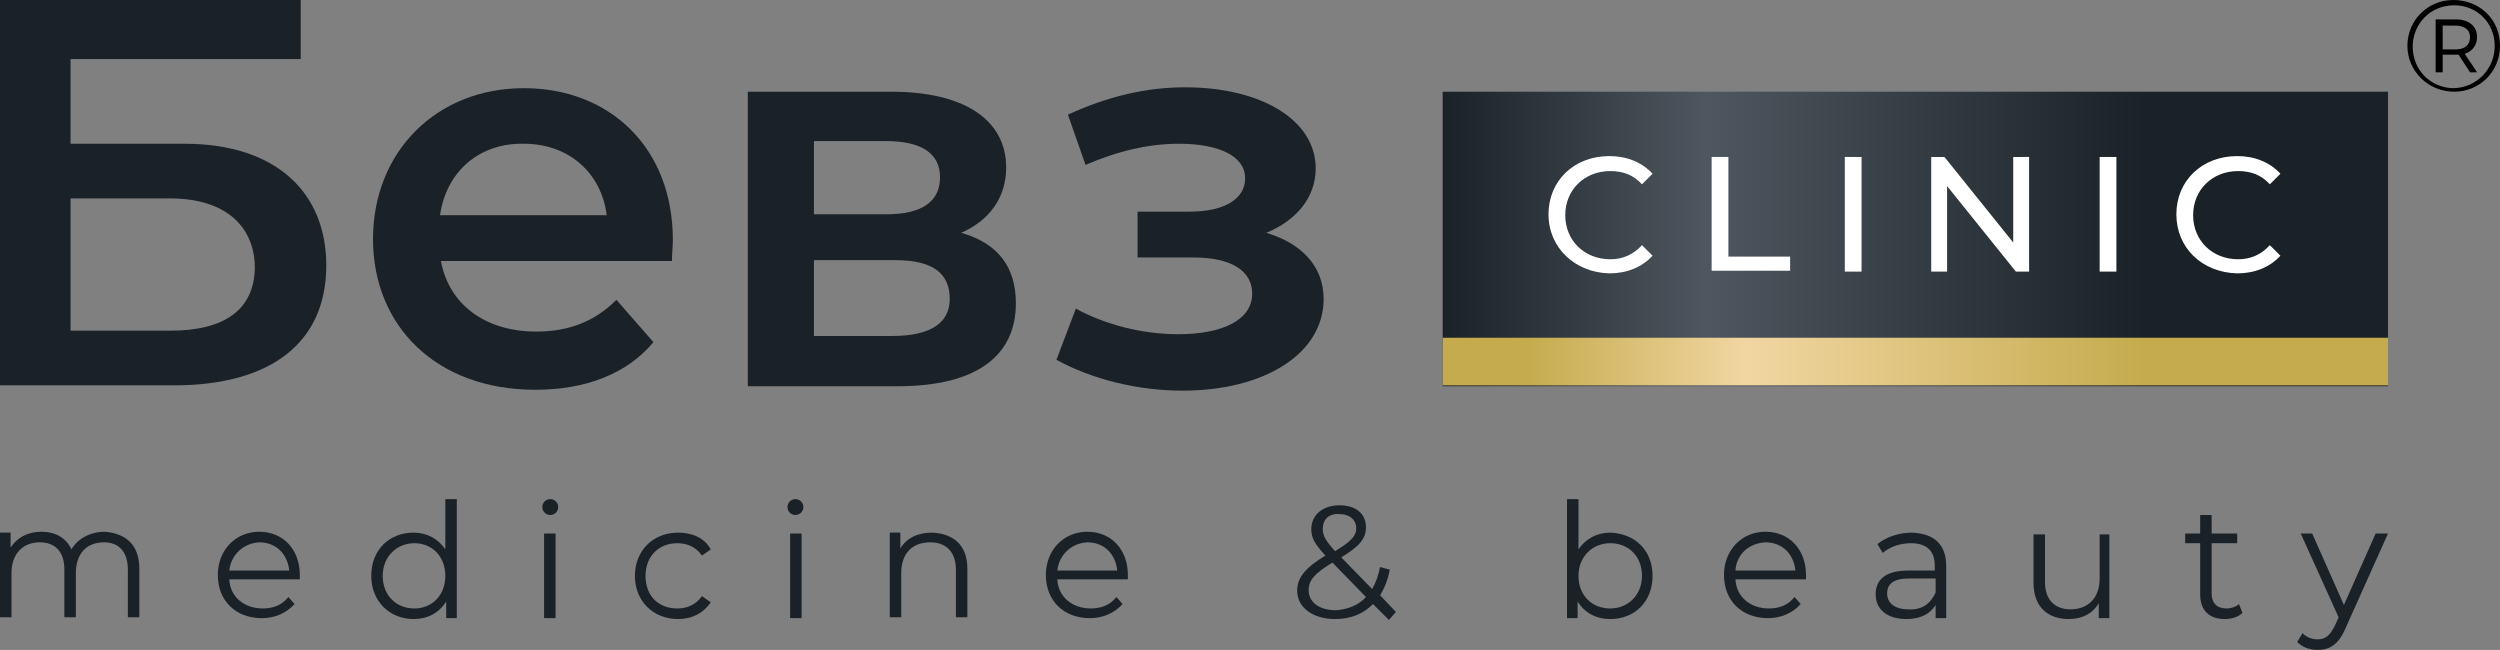 <?xml version="1.0" encoding="UTF-8"?> <!-- Generator: Adobe Illustrator 23.0.2, SVG Export Plug-In . SVG Version: 6.00 Build 0) --> <svg xmlns="http://www.w3.org/2000/svg" xmlns:xlink="http://www.w3.org/1999/xlink" id="Layer_1" x="0px" y="0px" viewBox="0 0 283.5 73.7" style="enable-background:new 0 0 283.5 73.7;" xml:space="preserve"><rect x="0" y="0" width="283.5" height="73.7" fill="#808080" stroke="none"/> <style type="text/css"> .st0{fill:#1A2127;} .st1{fill:url(#SVGID_1_);} .st2{fill:url(#SVGID_2_);} .st3{fill:#FFFFFF;} </style> <g> <path d="M283.5,5.2c0,2.9-2.3,5.2-5.2,5.2S273,8.1,273,5.2s2.3-5.2,5.2-5.2C281.2,0,283.5,2.2,283.5,5.2z M282.9,5.2 c0-2.6-2-4.6-4.6-4.6c-2.7,0-4.7,2.1-4.7,4.7s2,4.7,4.7,4.7C280.9,9.9,282.9,7.8,282.9,5.2z M279.5,6.1l1.4,2.1h-0.8l-1.3-2 c-0.1,0-0.2,0-0.3,0H277v2h-0.8v-6h2.3c1.5,0,2.4,0.8,2.4,2C280.9,5.1,280.4,5.8,279.5,6.1z M280.1,4.2c0-0.8-0.6-1.3-1.7-1.3H277 v2.7h1.5C279.5,5.6,280.1,5.1,280.1,4.2z"></path> </g> <g> <g> <g> <path class="st0" d="M15.8,64.5v5.5h-1.3v-5.4c0-2-1-3.1-2.7-3.1c-2,0-3.2,1.3-3.2,3.5v5H7.3v-5.4c0-2-1-3.1-2.8-3.1 c-1.9,0-3.2,1.3-3.2,3.5v5H0v-9.6h1.2v1.7c0.7-1.1,1.9-1.8,3.5-1.8c1.6,0,2.8,0.7,3.4,2c0.7-1.2,2.1-2,3.8-2 C14.3,60.5,15.8,61.8,15.8,64.5z"></path> <path class="st0" d="M34,65.7h-8c0.1,2,1.7,3.3,3.8,3.3c1.2,0,2.2-0.4,2.9-1.3l0.7,0.8c-0.9,1-2.2,1.6-3.7,1.6c-3,0-5-2-5-4.9 c0-2.8,2-4.9,4.7-4.9c2.7,0,4.6,2,4.6,4.9C34,65.4,34,65.6,34,65.7z M26,64.7h6.8c-0.2-1.9-1.5-3.2-3.4-3.2 C27.6,61.6,26.2,62.9,26,64.7z"></path> <path class="st0" d="M51.8,56.6v13.5h-1.2v-1.9c-0.8,1.3-2.1,2-3.7,2c-2.7,0-4.8-2-4.8-4.9c0-2.9,2-4.9,4.8-4.9 c1.5,0,2.8,0.7,3.6,1.9v-5.7H51.8z M50.5,65.3c0-2.2-1.5-3.7-3.5-3.7c-2,0-3.6,1.5-3.6,3.7c0,2.2,1.5,3.7,3.6,3.7 C49,69,50.5,67.5,50.5,65.3z"></path> <path class="st0" d="M61.5,57.5c0-0.5,0.4-0.9,0.9-0.9c0.5,0,0.9,0.4,0.9,0.9c0,0.5-0.4,0.9-0.9,0.9C61.9,58.4,61.5,58,61.5,57.5 z M61.8,60.5H63v9.6h-1.3V60.5z"></path> <path class="st0" d="M72,65.3c0-2.9,2.1-4.9,4.9-4.9c1.6,0,3,0.6,3.7,1.9l-1,0.7c-0.7-1-1.7-1.4-2.8-1.4c-2.1,0-3.6,1.5-3.6,3.7 c0,2.3,1.5,3.7,3.6,3.7c1.1,0,2.1-0.4,2.8-1.4l1,0.7c-0.8,1.2-2.1,1.9-3.7,1.9C74.1,70.2,72,68.2,72,65.3z"></path> <path class="st0" d="M89.3,57.5c0-0.5,0.4-0.9,0.9-0.9c0.5,0,0.9,0.4,0.9,0.9c0,0.5-0.4,0.9-0.9,0.9C89.7,58.4,89.3,58,89.3,57.5 z M89.6,60.5h1.3v9.6h-1.3V60.5z"></path> <path class="st0" d="M109.7,64.5v5.5h-1.3v-5.4c0-2-1.1-3.1-2.9-3.1c-2.1,0-3.3,1.3-3.3,3.5v5h-1.3v-9.6h1.2v1.8 c0.7-1.2,2-1.8,3.6-1.8C108.1,60.5,109.7,61.8,109.7,64.5z"></path> <path class="st0" d="M127.9,65.7h-8c0.1,2,1.7,3.3,3.8,3.3c1.2,0,2.2-0.4,2.9-1.3l0.7,0.8c-0.9,1-2.2,1.6-3.7,1.6c-3,0-5-2-5-4.9 c0-2.8,2-4.9,4.7-4.9c2.7,0,4.6,2,4.6,4.9C127.9,65.4,127.9,65.6,127.9,65.7z M119.9,64.7h6.8c-0.2-1.9-1.5-3.2-3.4-3.2 C121.5,61.6,120.1,62.9,119.9,64.7z"></path> <path class="st0" d="M157.5,70.3l-1.8-1.8c-1.1,1.1-2.5,1.7-4.3,1.7c-2.5,0-4.3-1.3-4.3-3.2c0-1.5,0.9-2.6,3.2-4 c-1.2-1.3-1.6-2-1.6-3c0-1.6,1.3-2.7,3.2-2.7c1.8,0,3,0.9,3,2.5c0,1.3-0.8,2.2-2.8,3.4l3.5,3.6c0.4-0.7,0.7-1.5,0.9-2.5l1.1,0.3 c-0.2,1.1-0.6,2.1-1.1,2.9l1.8,1.9L157.5,70.3z M154.9,67.7l-3.8-3.9c-2,1.2-2.7,2-2.7,3.1c0,1.4,1.2,2.3,3.1,2.3 C152.9,69.1,154.1,68.6,154.9,67.7z M150,60c0,0.7,0.3,1.3,1.4,2.5c1.8-1.1,2.4-1.7,2.4-2.6c0-0.9-0.7-1.6-1.9-1.6 C150.7,58.2,150,58.9,150,60z"></path> <path class="st0" d="M187.4,65.3c0,2.9-2,4.9-4.8,4.9c-1.6,0-2.9-0.7-3.7-2v1.9h-1.2V56.6h1.3v5.7c0.8-1.2,2.1-1.9,3.6-1.9 C185.4,60.5,187.4,62.4,187.4,65.3z M186.2,65.3c0-2.2-1.5-3.7-3.6-3.7c-2,0-3.6,1.5-3.6,3.7c0,2.2,1.5,3.7,3.6,3.7 C184.6,69,186.2,67.5,186.2,65.3z"></path> <path class="st0" d="M204.8,65.7h-8c0.1,2,1.7,3.3,3.8,3.3c1.2,0,2.2-0.4,2.9-1.3l0.7,0.8c-0.9,1-2.2,1.6-3.7,1.6c-3,0-5-2-5-4.9 c0-2.8,2-4.9,4.7-4.9c2.7,0,4.6,2,4.6,4.9C204.8,65.4,204.8,65.6,204.8,65.7z M196.8,64.7h6.8c-0.2-1.9-1.5-3.2-3.4-3.2 C198.3,61.6,196.9,62.9,196.8,64.7z"></path> <path class="st0" d="M220.7,64.2v5.9h-1.2v-1.5c-0.6,1-1.7,1.6-3.3,1.6c-2.2,0-3.5-1.1-3.5-2.8c0-1.5,0.9-2.7,3.7-2.7h3v-0.6 c0-1.6-0.9-2.5-2.7-2.5c-1.2,0-2.4,0.4-3.2,1.1l-0.6-1c1-0.8,2.4-1.3,3.9-1.3C219.3,60.5,220.7,61.7,220.7,64.2z M219.5,67.2 v-1.6h-3c-1.9,0-2.5,0.7-2.5,1.7c0,1.1,0.9,1.8,2.4,1.8C217.9,69.2,218.9,68.5,219.5,67.2z"></path> <path class="st0" d="M239.2,60.5v9.6H238v-1.7c-0.7,1.2-1.9,1.8-3.4,1.8c-2.4,0-4-1.4-4-4.1v-5.5h1.3v5.4c0,2,1.1,3.1,2.9,3.1 c2,0,3.3-1.3,3.3-3.5v-5H239.2z"></path> <path class="st0" d="M254.3,69.5c-0.5,0.5-1.3,0.7-2,0.7c-1.8,0-2.8-1-2.8-2.8v-5.8h-1.7v-1.1h1.7v-2.1h1.3v2.1h2.9v1.1h-2.9v5.7 c0,1.1,0.6,1.7,1.7,1.7c0.5,0,1.1-0.2,1.4-0.5L254.3,69.5z"></path> <path class="st0" d="M270.8,60.5l-4.8,10.7c-0.8,1.9-1.8,2.5-3.2,2.5c-0.9,0-1.7-0.3-2.3-0.9l0.6-1c0.5,0.5,1.1,0.7,1.7,0.7 c0.9,0,1.4-0.4,2-1.6l0.4-0.9l-4.3-9.5h1.3l3.6,8.1l3.6-8.1H270.8z"></path> </g> </g> <linearGradient id="SVGID_1_" gradientUnits="userSpaceOnUse" x1="163.593" y1="27.057" x2="270.841" y2="27.057"> <stop offset="0" style="stop-color:#1A2127"></stop> <stop offset="0.279" style="stop-color:#4E575F"></stop> <stop offset="0.743" style="stop-color:#1A2127"></stop> </linearGradient> <rect x="163.6" y="10.4" class="st1" width="107.2" height="33.4"></rect> <path class="st0" d="M20.9,16.3H8V6.7h26.1V0H0v43.7h19.7c11.1,0,17.3-4.9,17.3-13.6C37,21.9,31.4,16.3,20.9,16.3z M19.3,37.5H8 v-15h11.3c6.4,0,9.6,3.3,9.6,7.9C28.8,35.1,25.5,37.5,19.3,37.5z"></path> <path class="st0" d="M76.2,29.6H50c0.9,4.9,5,8,10.8,8c3.8,0,6.7-1.2,9.1-3.6l4.2,4.8c-3,3.6-7.7,5.4-13.4,5.4 c-11.2,0-18.4-7.2-18.4-17.1S49.5,10,59.4,10c9.8,0,16.9,6.8,16.9,17.2C76.3,27.9,76.2,28.8,76.2,29.6z M49.9,24.4h18.9 c-0.6-4.8-4.3-8.1-9.4-8.1C54.3,16.2,50.6,19.5,49.9,24.4z"></path> <path class="st0" d="M115.2,34.4c0,5.9-4.4,9.4-13.4,9.4h-17V10.4h16.3c8.1,0,13,3.1,13,8.6c0,3.4-1.9,6-5.1,7.4 C113.2,27.6,115.2,30.3,115.2,34.4z M92.3,24.3h8.2c4,0,6.1-1.4,6.1-4.2c0-2.7-2.1-4.1-6.1-4.1h-8.2V24.3z M107.7,33.9 c0-2.9-1.9-4.4-6.2-4.4h-9.2v8.6h8.9C105.4,38.1,107.7,36.7,107.7,33.9z"></path> <path class="st0" d="M150.1,33.9c0,6.2-6.7,10.4-16,10.4c-5.1,0-10.3-1.3-14.3-3.5L122,35c3.3,1.8,7.5,2.9,11.6,2.9 c5.2,0,8.4-1.7,8.4-4.6c0-2.6-2.4-4.1-6.6-4.1H129V24h5.9c3.9,0,6.3-1.4,6.3-3.8c0-2.4-2.8-3.9-7.5-3.9c-3.4,0-6.9,0.8-10.6,2.4 l-2-5.7c4.6-2.1,8.9-3.1,13.3-3.1c8.6,0,14.8,3.7,14.8,9.2c0,3.3-2.2,5.9-5.6,7.3C147.6,27.6,150.1,30.2,150.1,33.9z"></path> <linearGradient id="SVGID_2_" gradientUnits="userSpaceOnUse" x1="163.593" y1="41.031" x2="270.841" y2="41.031"> <stop offset="8.938547e-02" style="stop-color:#C5AB4D"></stop> <stop offset="0.321" style="stop-color:#F1D6A2"></stop> <stop offset="0.743" style="stop-color:#C5AB4D"></stop> </linearGradient> <rect x="163.6" y="38.3" class="st2" width="107.2" height="5.4"></rect> <g> <g> <path class="st3" d="M175.6,24.3c0-3.8,2.9-6.6,6.9-6.6c2,0,3.7,0.7,4.9,2l-1.2,1.2c-1-1.1-2.2-1.5-3.6-1.5c-2.9,0-5.1,2.1-5.1,5 c0,2.9,2.2,5,5.1,5c1.4,0,2.6-0.5,3.6-1.6l1.2,1.2c-1.2,1.3-2.9,2-4.9,2C178.6,30.9,175.6,28.1,175.6,24.3z"></path> <path class="st3" d="M194.1,17.8h1.9v11.3h7v1.6h-8.9V17.8z"></path> <path class="st3" d="M209.2,17.8h1.9v13h-1.9V17.8z"></path> <path class="st3" d="M230.1,17.8v13h-1.5l-7.8-9.7v9.7H219v-13h1.5l7.8,9.7v-9.7H230.1z"></path> <path class="st3" d="M238.1,17.8h1.9v13h-1.9V17.8z"></path> <path class="st3" d="M246.8,24.3c0-3.8,2.9-6.6,6.9-6.6c2,0,3.7,0.7,4.9,2l-1.2,1.2c-1-1.1-2.2-1.5-3.6-1.5c-2.9,0-5.1,2.1-5.1,5 c0,2.9,2.2,5,5.1,5c1.4,0,2.6-0.5,3.6-1.6l1.2,1.2c-1.2,1.3-2.9,2-4.9,2C249.7,30.9,246.8,28.1,246.8,24.3z"></path> </g> </g> </g> </svg> 